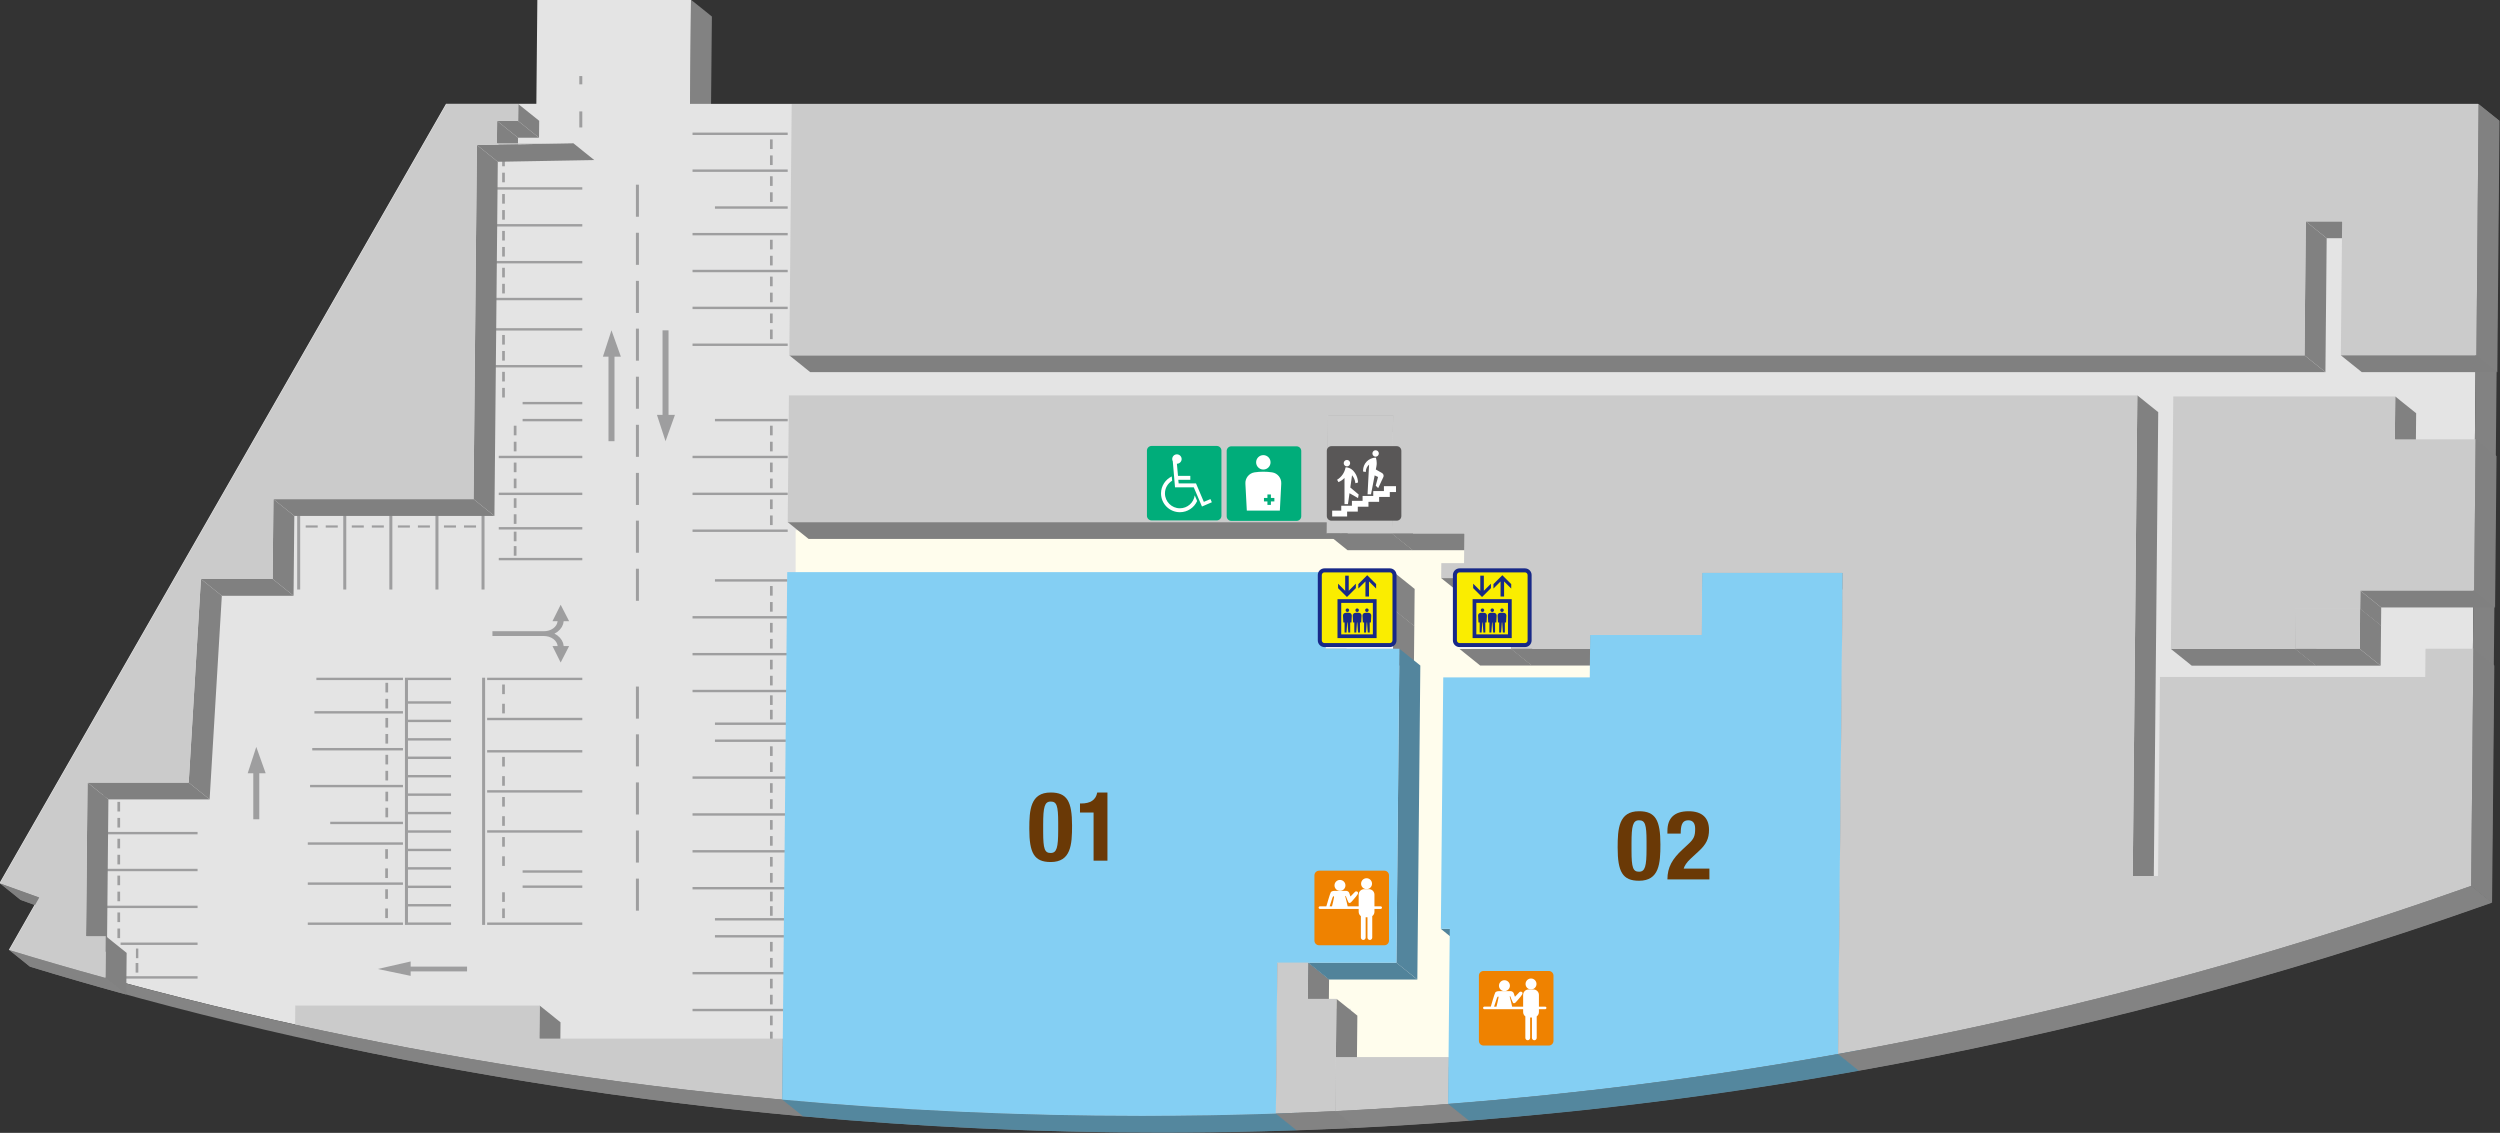 <?xml version="1.0" encoding="utf-8"?>
<!-- Generator: Adobe Illustrator 26.2.1, SVG Export Plug-In . SVG Version: 6.00 Build 0)  -->
<svg version="1.1" id="a" xmlns="http://www.w3.org/2000/svg" xmlns:xlink="http://www.w3.org/1999/xlink" x="0px" y="0px"
	 viewBox="0 0 654.03 296.38" style="enable-background:new 0 0 654.03 296.38;" xml:space="preserve">
<rect x="0" y="0" width="654.03" height="296.38" fill="#333333" stroke="none"/>
<style type="text/css">
	.st0{enable-background:new    ;}
	.st1{fill:#828282;}
	.st2{fill:#808080;}
	.st3{fill:#E4E4E4;}
	.st4{clip-path:url(#SVGID_00000024690260092156339320000000974061833722552454_);enable-background:new    ;}
	.st5{fill:#848484;}
	.st6{fill:#9E9E9F;}
	.st7{fill:none;}
	.st8{fill:#FFFDED;}
	.st9{fill:#818181;}
	.st10{fill:#CBCBCB;}
	.st11{clip-path:url(#SVGID_00000134245843289345451380000003469289566328101021_);enable-background:new    ;}
	.st12{fill:#838383;}
	.st13{fill:#53859D;}
	.st14{fill:#FEFEFE;}
	.st15{fill:#51839A;}
	.st16{clip-path:url(#SVGID_00000047046056674299393010000006368217983352699826_);enable-background:new    ;}
	.st17{fill:#54879E;}
	.st18{fill:#84CFF3;}
	.st19{clip-path:url(#SVGID_00000041980079447623822900000015993160245415248003_);enable-background:new    ;}
	.st20{clip-path:url(#SVGID_00000024693887831905114660000008160727447852875169_);enable-background:new    ;}
	.st21{fill:#858585;}
	.st22{clip-path:url(#SVGID_00000043422914307287214370000004060128607999525052_);enable-background:new    ;}
	.st23{clip-path:url(#SVGID_00000110438918404285566520000007536404685225027232_);enable-background:new    ;}
	.st24{clip-path:url(#SVGID_00000156556462358045799630000008652181113955935911_);enable-background:new    ;}
	.st25{fill:#595757;}
	.st26{fill:#FFFFFF;}
	.st27{fill:#6A3906;}
	.st28{fill:#00AD7A;}
	.st29{fill:#FAED00;}
	.st30{fill:#182987;}
	.st31{fill:#EF8200;}
</style>
<g>
	<g>
		<g>
			<g class="st0">
				<g>
					<polygon class="st1" points="180.771,-0.07 186.239,4.323 185.978,31.553 180.512,27.164 					"/>
				</g>
				<g>
					<polygon class="st2" points="10.17,234.716 15.638,239.108 5.34,235.402 -0.126,231.012 					"/>
				</g>
				<g>
					<path class="st3" d="M180.771-0.07l-0.259,27.234h467.792l-1.949,204.54c-124.539,44.216-242.801,60.178-347.932,60.178
						c-118.768,0-220.775-20.374-296.1-43.408l7.847-13.759l-10.297-3.704L116.681,27.164h23.636l0.259-27.234H180.771z"/>
				</g>
				<g>
					<polygon class="st1" points="648.304,27.164 653.773,31.553 651.822,236.095 646.355,231.705 					"/>
				</g>
				<g class="st0">
					<defs>
						<path id="SVGID_1_" class="st0" d="M646.355,231.705l5.467,4.39c-124.538,44.216-242.801,60.178-347.931,60.178
							c-118.769,0-220.775-20.376-296.101-43.406l-5.466-4.392c75.325,23.034,177.332,43.408,296.1,43.408
							C403.554,291.883,521.816,275.92,646.355,231.705z"/>
					</defs>
					<clipPath id="SVGID_00000106844814314285004990000004851581878768656006_">
						<use xlink:href="#SVGID_1_"  style="overflow:visible;"/>
					</clipPath>
					<g style="clip-path:url(#SVGID_00000106844814314285004990000004851581878768656006_);enable-background:new    ;">
						<path class="st5" d="M646.355,231.705l5.467,4.39c-124.538,44.216-242.801,60.178-347.931,60.178
							c-118.769,0-220.775-20.376-296.101-43.406l-5.466-4.392c75.325,23.034,177.332,43.408,296.1,43.408
							C403.554,291.883,521.816,275.92,646.355,231.705"/>
					</g>
				</g>
			</g>
		</g>
		<g id="LWPOLYLINE_186_">
			<polyline class="st6" points="152.337,128.881 130.48,128.881 130.48,129.508 152.337,129.508 152.337,128.881 			"/>
		</g>
		<g id="LWPOLYLINE_185_">
			<polyline class="st6" points="152.337,137.891 130.48,137.891 130.48,138.527 152.337,138.527 152.337,137.891 			"/>
		</g>
		<g id="LWPOLYLINE_184_">
			<polyline class="st6" points="152.337,119.236 130.48,119.236 130.48,119.863 152.337,119.863 152.337,119.236 			"/>
		</g>
		<g id="LWPOLYLINE_183_">
			<polyline class="st6" points="136.719,109.586 136.719,110.221 152.337,110.221 152.337,109.586 136.719,109.586 			"/>
		</g>
		<g id="LWPOLYLINE_182_">
			<polyline class="st6" points="130.48,146.578 152.337,146.578 152.337,145.951 130.48,145.951 130.48,146.578 			"/>
		</g>
		<g id="LWPOLYLINE_181_">
			<polyline class="st6" points="131.371,43.498 132.076,43.498 132.076,40.979 131.371,40.979 131.371,43.498 			"/>
		</g>
		<g id="LWPOLYLINE_180_">
			<polyline class="st6" points="131.371,45.177 132.076,45.177 132.076,47.69 131.371,47.69 131.371,45.177 			"/>
		</g>
		<g id="LWPOLYLINE_179_">
			<polyline class="st6" points="126.761,154.231 126.761,134.313 125.974,134.313 125.974,154.231 126.761,154.231 			"/>
		</g>
		<g id="LWPOLYLINE_178_">
			<polyline class="st6" points="114.705,154.231 114.705,134.313 113.918,134.313 113.918,154.231 114.705,154.231 			"/>
		</g>
		<g id="LWPOLYLINE_177_">
			<polyline class="st6" points="102.647,154.231 102.647,134.313 101.86,134.313 101.86,154.231 102.647,154.231 			"/>
		</g>
		<g id="LWPOLYLINE_176_">
			<polyline class="st6" points="90.587,154.231 90.587,134.313 89.802,134.313 89.802,154.231 90.587,154.231 			"/>
		</g>
		<g id="LWPOLYLINE_175_">
			<polyline class="st6" points="187.04,54.605 187.04,53.978 206.071,53.978 206.071,54.605 187.04,54.605 			"/>
		</g>
		<g id="LWPOLYLINE_174_">
			<polyline class="st6" points="181.172,34.687 206.071,34.687 206.071,35.314 181.172,35.314 181.172,34.687 			"/>
		</g>
		<g id="LWPOLYLINE_173_">
			<polyline class="st6" points="202.138,38.987 201.435,38.987 201.435,36.47 202.138,36.47 202.138,38.987 			"/>
		</g>
		<g id="LWPOLYLINE_172_">
			<polyline class="st6" points="202.138,40.663 201.435,40.663 201.435,43.178 202.138,43.178 202.138,40.663 			"/>
		</g>
		<g id="LWPOLYLINE_171_">
			<polyline class="st6" points="181.172,44.332 206.071,44.332 206.071,44.964 181.172,44.964 181.172,44.332 			"/>
		</g>
		<g id="LWPOLYLINE_170_">
			<polyline class="st6" points="181.172,80.234 206.071,80.234 206.071,80.862 181.172,80.862 181.172,80.234 			"/>
		</g>
		<g id="LWPOLYLINE_169_">
			<polyline class="st6" points="181.172,60.939 206.071,60.939 206.071,61.568 181.172,61.568 181.172,60.939 			"/>
		</g>
		<g id="LWPOLYLINE_168_">
			<polyline class="st6" points="181.172,70.585 206.071,70.585 206.071,71.218 181.172,71.218 181.172,70.585 			"/>
		</g>
		<g id="LWPOLYLINE_167_">
			<polyline class="st6" points="181.172,89.876 206.071,89.876 206.071,90.507 181.172,90.507 181.172,89.876 			"/>
		</g>
		<g id="LWPOLYLINE_166_">
			<polyline class="st6" points="181.172,128.881 206.071,128.881 206.071,129.508 181.172,129.508 181.172,128.881 			"/>
		</g>
		<g id="LWPOLYLINE_165_">
			<polyline class="st6" points="187.04,109.586 206.071,109.586 206.071,110.221 187.04,110.221 187.04,109.586 			"/>
		</g>
		<g id="LWPOLYLINE_164_">
			<polyline class="st6" points="181.172,119.236 206.071,119.236 206.071,119.863 181.172,119.863 181.172,119.236 			"/>
		</g>
		<g id="LWPOLYLINE_163_">
			<polyline class="st6" points="181.172,138.527 206.071,138.527 206.071,139.154 181.172,139.154 181.172,138.527 			"/>
		</g>
		<g id="LWPOLYLINE_162_">
			<polyline class="st6" points="181.172,263.921 206.071,263.921 206.071,264.551 181.172,264.551 181.172,263.921 			"/>
		</g>
		<g id="LWPOLYLINE_161_">
			<polyline class="st6" points="181.172,254.278 206.071,254.278 206.071,254.907 181.172,254.907 181.172,254.278 			"/>
		</g>
		<g id="LWPOLYLINE_160_">
			<polyline class="st6" points="202.138,268.222 201.435,268.222 201.435,265.704 202.138,265.704 202.138,268.222 			"/>
		</g>
		<g id="LWPOLYLINE_159_">
			<polyline class="st6" points="202.138,269.898 201.435,269.898 201.435,272.413 202.138,272.413 202.138,269.898 			"/>
		</g>
		<g id="LWPOLYLINE_158_">
			<polyline class="st6" points="187.04,151.526 206.071,151.526 206.071,152.155 187.04,152.155 187.04,151.526 			"/>
		</g>
		<g id="LWPOLYLINE_157_">
			<polyline class="st6" points="202.138,155.826 201.435,155.826 201.435,153.309 202.138,153.309 202.138,155.826 			"/>
		</g>
		<g id="LWPOLYLINE_156_">
			<polyline class="st6" points="202.138,157.503 201.435,157.503 201.435,160.02 202.138,160.02 202.138,157.503 			"/>
		</g>
		<g id="LWPOLYLINE_155_">
			<polyline class="st6" points="181.172,161.174 206.071,161.174 206.071,161.803 181.172,161.803 181.172,161.174 			"/>
		</g>
		<g id="LWPOLYLINE_154_">
			<polyline class="st6" points="181.172,170.821 206.071,170.821 206.071,171.447 181.172,171.447 181.172,170.821 			"/>
		</g>
		<g id="LWPOLYLINE_153_">
			<polyline class="st6" points="181.172,180.465 206.071,180.465 206.071,181.094 181.172,181.094 181.172,180.465 			"/>
		</g>
		<g id="LWPOLYLINE_152_">
			<polyline class="st6" points="181.172,203.112 206.071,203.112 206.071,203.739 181.172,203.739 181.172,203.112 			"/>
		</g>
		<g id="LWPOLYLINE_151_">
			<polyline class="st6" points="181.172,212.758 206.071,212.758 206.071,213.389 181.172,213.389 181.172,212.758 			"/>
		</g>
		<g id="LWPOLYLINE_150_">
			<polyline class="st6" points="181.172,222.399 206.071,222.399 206.071,223.026 181.172,223.026 181.172,222.399 			"/>
		</g>
		<g id="LWPOLYLINE_149_">
			<polyline class="st6" points="181.172,232.049 206.071,232.049 206.071,232.68 181.172,232.68 181.172,232.049 			"/>
		</g>
		<g id="LWPOLYLINE_148_">
			<polyline class="st6" points="152.337,217.201 127.438,217.201 127.438,217.833 152.337,217.833 152.337,217.201 			"/>
		</g>
		<g id="LWPOLYLINE_147_">
			<polyline class="st6" points="136.719,228.315 152.337,228.315 152.337,227.687 136.719,227.687 			"/>
		</g>
		<g id="LWPOLYLINE_146_">
			<polyline class="st6" points="152.337,206.717 127.438,206.717 127.438,207.346 152.337,207.346 152.337,206.717 			"/>
		</g>
		<g id="LWPOLYLINE_145_">
			<polyline class="st6" points="136.719,232.278 152.337,232.278 152.337,231.647 136.719,231.647 136.719,232.278 			"/>
		</g>
		<g id="LWPOLYLINE_144_">
			<polyline class="st6" points="131.371,235.945 132.076,235.945 132.076,233.428 131.371,233.428 131.371,235.945 			"/>
		</g>
		<g id="LWPOLYLINE_143_">
			<polyline class="st6" points="131.371,237.665 132.076,237.665 132.076,240.182 131.371,240.182 131.371,237.665 			"/>
		</g>
		<g id="LWPOLYLINE_142_">
			<polyline class="st6" points="152.337,241.338 127.438,241.338 127.438,241.963 152.337,241.963 152.337,241.338 			"/>
		</g>
		<g id="LWPOLYLINE_141_">
			<polyline class="st6" points="101.489,235.152 100.78,235.152 100.78,232.639 101.489,232.639 101.489,235.152 			"/>
		</g>
		<g id="LWPOLYLINE_140_">
			<polyline class="st6" points="101.489,237.665 100.78,237.665 100.78,240.182 101.489,240.182 101.489,237.665 			"/>
		</g>
		<g id="LWPOLYLINE_139_">
			<polyline class="st6" points="101.489,224.666 100.78,224.666 100.78,222.149 101.489,222.149 101.489,224.666 			"/>
		</g>
		<g id="LWPOLYLINE_138_">
			<polyline class="st6" points="101.489,227.183 100.78,227.183 100.78,229.7 101.489,229.7 101.489,227.183 			"/>
		</g>
		<g id="LWPOLYLINE_137_">
			<polyline class="st6" points="51.686,227.288 26.785,227.288 26.785,227.917 51.686,227.917 51.686,227.288 			"/>
		</g>
		<g id="LWPOLYLINE_136_">
			<polyline class="st6" points="51.686,236.936 26.785,236.936 26.785,237.563 51.686,237.563 51.686,236.936 			"/>
		</g>
		<g id="LWPOLYLINE_135_">
			<polyline class="st6" points="51.686,217.64 26.785,217.64 26.785,218.269 51.686,218.269 51.686,217.64 			"/>
		</g>
		<g id="LWPOLYLINE_134_">
			<polyline class="st6" points="51.686,207.998 26.785,207.998 26.785,208.625 51.686,208.625 51.686,207.998 			"/>
		</g>
		<g id="LWPOLYLINE_133_">
			<polyline class="st6" points="30.716,212.294 31.423,212.294 31.423,209.777 30.716,209.777 30.716,212.294 			"/>
		</g>
		<g id="LWPOLYLINE_132_">
			<polyline class="st6" points="30.716,213.971 31.423,213.971 31.423,216.49 30.716,216.49 30.716,213.971 			"/>
		</g>
		<g id="LWPOLYLINE_131_">
			<polyline class="st6" points="35.56,250.672 36.187,250.672 36.187,248.151 35.56,248.151 35.56,250.672 			"/>
		</g>
		<g id="LWPOLYLINE_130_">
			<polyline class="st6" points="35.482,251.931 36.187,251.931 36.187,254.444 35.482,254.444 35.482,251.931 			"/>
		</g>
		<g id="LWPOLYLINE_129_">
			<polyline class="st6" points="105.42,205.961 81.115,205.961 81.115,205.334 105.42,205.334 105.42,205.961 			"/>
		</g>
		<g id="LWPOLYLINE_128_">
			<polyline class="st6" points="105.42,186.669 82.255,186.669 82.255,186.042 105.42,186.042 105.42,186.669 			"/>
		</g>
		<g id="LWPOLYLINE_127_">
			<polyline class="st6" points="101.538,190.342 100.833,190.342 100.833,187.825 101.538,187.825 101.538,190.342 			"/>
		</g>
		<g id="LWPOLYLINE_126_">
			<polyline class="st6" points="101.538,192.017 100.833,192.017 100.833,194.534 101.538,194.534 101.538,192.017 			"/>
		</g>
		<g id="LWPOLYLINE_125_">
			<polyline class="st6" points="105.42,196.319 81.685,196.319 81.685,195.684 105.42,195.684 105.42,196.319 			"/>
		</g>
		<g id="LWPOLYLINE_124_">
			<polyline class="st6" points="86.393,215.607 86.393,214.979 105.42,214.979 105.42,215.607 86.393,215.607 			"/>
		</g>
		<g id="LWPOLYLINE_123_">
			<polyline class="st6" points="105.42,177.298 105.42,177.921 82.771,177.921 82.771,177.298 105.42,177.298 			"/>
		</g>
		<g id="LWPOLYLINE_122_">
			<polyline class="st6" points="101.538,181.145 100.833,181.145 100.833,178.628 101.538,178.628 101.538,181.145 			"/>
		</g>
		<g id="LWPOLYLINE_121_">
			<polyline class="st6" points="101.538,182.824 100.833,182.824 100.833,185.341 101.538,185.341 101.538,182.824 			"/>
		</g>
		<g id="LWPOLYLINE_120_">
			<polyline class="st6" points="152.337,187.784 127.438,187.784 127.438,188.416 152.337,188.416 152.337,187.784 			"/>
		</g>
		<g id="LWPOLYLINE_119_">
			<polyline class="st6" points="152.337,177.298 127.438,177.298 127.438,177.921 152.337,177.921 152.337,177.298 			"/>
		</g>
		<g id="LWPOLYLINE_118_">
			<polyline class="st6" points="131.371,181.596 132.076,181.596 132.076,179.08 131.371,179.08 131.371,181.596 			"/>
		</g>
		<g id="LWPOLYLINE_117_">
			<polyline class="st6" points="131.371,184.111 132.076,184.111 132.076,186.63 131.371,186.63 131.371,184.111 			"/>
		</g>
		<g id="LWPOLYLINE_116_">
			<polyline class="st6" points="166.361,98.55 166.361,106.937 167.148,106.937 167.148,98.55 166.361,98.55 			"/>
		</g>
		<g id="LWPOLYLINE_115_">
			<polyline class="st6" points="166.361,60.894 166.361,69.285 167.148,69.285 167.148,60.894 166.361,60.894 			"/>
		</g>
		<g id="LWPOLYLINE_114_">
			<polyline class="st6" points="166.361,85.973 166.361,94.361 167.148,94.361 167.148,85.973 166.361,85.973 			"/>
		</g>
		<g id="LWPOLYLINE_113_">
			<polyline class="st6" points="166.361,73.479 166.361,81.866 167.148,81.866 167.148,73.479 166.361,73.479 			"/>
		</g>
		<g id="LWPOLYLINE_112_">
			<polyline class="st6" points="166.361,48.317 166.361,56.704 167.148,56.704 167.148,48.317 166.361,48.317 			"/>
		</g>
		<g id="LWPOLYLINE_111_">
			<polyline class="st6" points="166.361,148.785 166.361,157.179 167.148,157.179 167.148,148.785 166.361,148.785 			"/>
		</g>
		<g id="LWPOLYLINE_110_">
			<polyline class="st6" points="166.361,111.135 166.361,119.518 167.148,119.518 167.148,111.135 166.361,111.135 			"/>
		</g>
		<g id="LWPOLYLINE_109_">
			<polyline class="st6" points="166.361,136.206 166.361,144.602 167.148,144.602 167.148,136.206 166.361,136.206 			"/>
		</g>
		<g id="LWPOLYLINE_108_">
			<polyline class="st6" points="166.361,123.716 166.361,132.103 167.148,132.103 167.148,123.716 166.361,123.716 			"/>
		</g>
		<g id="LWPOLYLINE_107_">
			<polyline class="st6" points="166.361,204.69 166.361,213.081 167.148,213.081 167.148,204.69 166.361,204.69 			"/>
		</g>
		<g id="LWPOLYLINE_106_">
			<polyline class="st6" points="166.361,192.109 166.361,200.497 167.148,200.497 167.148,192.109 166.361,192.109 			"/>
		</g>
		<g id="LWPOLYLINE_105_">
			<polyline class="st6" points="166.361,179.612 166.361,188.006 167.148,188.006 167.148,179.612 166.361,179.612 			"/>
		</g>
		<g id="LWPOLYLINE_104_">
			<polyline class="st6" points="166.361,217.271 166.361,225.658 167.148,225.658 167.148,217.271 166.361,217.271 			"/>
		</g>
		<g id="LWPOLYLINE_103_">
			<polyline class="st6" points="166.361,229.854 166.361,238.241 167.148,238.241 167.148,229.854 166.361,229.854 			"/>
		</g>
		<g id="LWPOLYLINE_102_">
			<polyline class="st6" points="152.337,196.233 127.438,196.233 127.438,196.865 152.337,196.865 152.337,196.233 			"/>
		</g>
		<g id="LWPOLYLINE_101_">
			<polyline class="st6" points="160.757,115.427 159.187,115.427 159.187,93.315 157.726,93.315 159.97,86.412 162.43,93.315 
				160.757,93.315 160.757,115.427 			"/>
		</g>
		<g id="ARC_1_">
			<path class="st6" d="M159.224,109.864c0,0.025,0,0.074,0,0.101"/>
		</g>
		<g id="LWPOLYLINE_100_">
			<polyline class="st6" points="174.896,86.412 173.326,86.412 173.326,108.532 171.864,108.532 174.113,115.427 176.572,108.532 
				174.896,108.532 174.896,86.412 			"/>
		</g>
		<g id="LWPOLYLINE_99_">
			<polyline class="st6" points="122.187,252.873 122.187,254.13 107.433,254.13 107.433,255.301 98.812,253.501 107.433,251.529 
				107.433,252.873 122.187,252.873 			"/>
		</g>
		<g id="LWPOLYLINE_98_">
			<polyline class="st6" points="67.829,214.332 66.259,214.332 66.259,202.298 64.8,202.298 67.046,195.403 69.504,202.298 
				67.829,202.298 67.829,214.332 			"/>
		</g>
		<polygon class="st6" points="146.676,158.208 144.528,162.512 145.887,162.512 145.733,163.115 145.528,163.543 145.174,163.996 
			144.717,164.394 144.18,164.717 143.581,164.951 142.933,165.093 142.261,165.136 140.73,165.136 128.827,165.136 128.827,166.39 
			140.73,166.39 142.261,166.39 142.933,166.435 143.581,166.576 144.18,166.812 144.717,167.132 145.174,167.528 145.528,167.989 
			145.768,168.481 145.887,169.011 144.528,169.011 146.676,173.324 148.892,169.011 147.463,169.011 147.316,168.241 
			146.979,167.505 146.479,166.829 145.831,166.243 145.051,165.763 145.831,165.291 146.479,164.701 146.979,164.029 
			147.316,163.289 147.463,162.512 148.892,162.512 		"/>
		<g id="LWPOLYLINE_97_">
			<polyline class="st6" points="131.371,53.281 132.076,53.281 132.076,50.762 131.371,50.762 131.371,53.281 			"/>
		</g>
		<g id="LWPOLYLINE_96_">
			<polyline class="st6" points="131.371,54.958 132.076,54.958 132.076,57.471 131.371,57.471 131.371,54.958 			"/>
		</g>
		<g id="LWPOLYLINE_95_">
			<polyline class="st6" points="131.371,62.921 132.076,62.921 132.076,60.41 131.371,60.41 131.371,62.921 			"/>
		</g>
		<g id="LWPOLYLINE_94_">
			<polyline class="st6" points="131.371,64.604 132.076,64.604 132.076,67.118 131.371,67.118 131.371,64.604 			"/>
		</g>
		<g id="LWPOLYLINE_93_">
			<polyline class="st6" points="134.409,123.533 135.118,123.533 135.118,121.017 134.409,121.017 134.409,123.533 			"/>
		</g>
		<g id="LWPOLYLINE_92_">
			<polyline class="st6" points="134.409,125.208 135.118,125.208 135.118,127.729 134.409,127.729 134.409,125.208 			"/>
		</g>
		<g id="LWPOLYLINE_91_">
			<polyline class="st6" points="134.409,132.863 135.118,132.863 135.118,130.346 134.409,130.346 134.409,132.863 			"/>
		</g>
		<g id="LWPOLYLINE_90_">
			<polyline class="st6" points="134.409,134.538 135.118,134.538 135.118,137.055 134.409,137.055 134.409,134.538 			"/>
		</g>
		<g id="LWPOLYLINE_89_">
			<polyline class="st6" points="134.409,141.606 135.118,141.606 135.118,139.089 134.409,139.089 134.409,141.606 			"/>
		</g>
		<g id="LWPOLYLINE_88_">
			<polyline class="st6" points="134.409,142.866 135.118,142.866 135.118,145.385 134.409,145.385 134.409,142.866 			"/>
		</g>
		<g id="LWPOLYLINE_87_">
			<polyline class="st6" points="134.409,118.082 135.118,118.082 135.118,115.562 134.409,115.562 134.409,118.082 			"/>
		</g>
		<g id="LWPOLYLINE_86_">
			<polyline class="st6" points="134.409,113.886 135.118,113.886 135.118,111.369 134.409,111.369 134.409,113.886 			"/>
		</g>
		<g id="LWPOLYLINE_85_">
			<polyline class="st6" points="116.144,138.022 116.144,137.455 119.288,137.455 119.288,138.022 116.144,138.022 			"/>
		</g>
		<g id="LWPOLYLINE_84_">
			<polyline class="st6" points="121.387,138.022 121.387,137.455 124.531,137.455 124.531,138.022 121.387,138.022 			"/>
		</g>
		<g id="LWPOLYLINE_83_">
			<polyline class="st6" points="104.088,138.022 104.088,137.455 107.232,137.455 107.232,138.022 104.088,138.022 			"/>
		</g>
		<g id="LWPOLYLINE_82_">
			<polyline class="st6" points="109.329,138.022 109.329,137.455 112.473,137.455 112.473,138.022 109.329,138.022 			"/>
		</g>
		<g id="LWPOLYLINE_81_">
			<polyline class="st6" points="92.03,138.022 92.03,137.455 95.174,137.455 95.174,138.022 92.03,138.022 			"/>
		</g>
		<g id="LWPOLYLINE_80_">
			<polyline class="st6" points="97.271,138.022 97.271,137.455 100.415,137.455 100.415,138.022 97.271,138.022 			"/>
		</g>
		<g id="LWPOLYLINE_79_">
			<polyline class="st6" points="79.974,138.022 79.974,137.455 83.116,137.455 83.116,138.022 79.974,138.022 			"/>
		</g>
		<g id="LWPOLYLINE_78_">
			<polyline class="st6" points="85.215,138.022 85.215,137.455 88.365,137.455 88.365,138.022 85.215,138.022 			"/>
		</g>
		<g id="LWPOLYLINE_77_">
			<polyline class="st6" points="101.538,199.986 100.833,199.986 100.833,197.469 101.538,197.469 101.538,199.986 			"/>
		</g>
		<g id="LWPOLYLINE_76_">
			<polyline class="st6" points="101.538,201.661 100.833,201.661 100.833,204.178 101.538,204.178 101.538,201.661 			"/>
		</g>
		<g id="LWPOLYLINE_75_">
			<polyline class="st6" points="101.538,209.634 100.833,209.634 100.833,207.119 101.538,207.119 101.538,209.634 			"/>
		</g>
		<g id="LWPOLYLINE_74_">
			<polyline class="st6" points="101.538,211.31 100.833,211.31 100.833,213.827 101.538,213.827 101.538,211.31 			"/>
		</g>
		<g id="LWPOLYLINE_73_">
			<polyline class="st6" points="131.371,200.529 132.076,200.529 132.076,198.012 131.371,198.012 131.371,200.529 			"/>
		</g>
		<g id="LWPOLYLINE_72_">
			<polyline class="st6" points="131.371,203.05 132.076,203.05 132.076,205.563 131.371,205.563 131.371,203.05 			"/>
		</g>
		<g id="LWPOLYLINE_71_">
			<polyline class="st6" points="131.371,211.019 132.076,211.019 132.076,208.502 131.371,208.502 131.371,211.019 			"/>
		</g>
		<g id="LWPOLYLINE_70_">
			<polyline class="st6" points="131.371,213.528 132.076,213.528 132.076,216.049 131.371,216.049 131.371,213.528 			"/>
		</g>
		<g id="LWPOLYLINE_69_">
			<polyline class="st6" points="131.371,221.506 132.076,221.506 132.076,218.984 131.371,218.984 131.371,221.506 			"/>
		</g>
		<g id="LWPOLYLINE_68_">
			<polyline class="st6" points="131.371,224.018 132.076,224.018 132.076,226.535 131.371,226.535 131.371,224.018 			"/>
		</g>
		<g id="LWPOLYLINE_67_">
			<polyline class="st6" points="126.911,177.298 126.126,177.298 126.126,241.963 126.911,241.963 126.911,177.298 			"/>
		</g>
		<g id="LWPOLYLINE_66_">
			<polyline class="st6" points="30.716,221.942 31.423,221.942 31.423,219.425 30.716,219.425 30.716,221.942 			"/>
		</g>
		<g id="LWPOLYLINE_65_">
			<polyline class="st6" points="30.716,223.621 31.423,223.621 31.423,226.134 30.716,226.134 30.716,223.621 			"/>
		</g>
		<g id="LWPOLYLINE_64_">
			<polyline class="st6" points="30.716,231.586 31.423,231.586 31.423,229.069 30.716,229.069 30.716,231.586 			"/>
		</g>
		<g id="LWPOLYLINE_63_">
			<polyline class="st6" points="30.716,233.263 31.423,233.263 31.423,235.779 30.716,235.779 30.716,233.263 			"/>
		</g>
		<g id="LWPOLYLINE_62_">
			<polyline class="st6" points="30.716,241.232 31.423,241.232 31.423,238.715 30.716,238.715 30.716,241.232 			"/>
		</g>
		<g id="LWPOLYLINE_61_">
			<polyline class="st6" points="30.716,242.912 31.423,242.912 31.423,245.421 30.716,245.421 30.716,242.912 			"/>
		</g>
		<g id="LWPOLYLINE_60_">
			<polyline class="st6" points="202.138,48.632 201.435,48.632 201.435,46.113 202.138,46.113 202.138,48.632 			"/>
		</g>
		<g id="LWPOLYLINE_59_">
			<polyline class="st6" points="202.138,50.309 201.435,50.309 201.435,52.826 202.138,52.826 202.138,50.309 			"/>
		</g>
		<g id="LWPOLYLINE_58_">
			<polyline class="st6" points="202.138,65.239 201.435,65.239 201.435,62.722 202.138,62.722 202.138,65.239 			"/>
		</g>
		<g id="LWPOLYLINE_57_">
			<polyline class="st6" points="202.138,66.916 201.435,66.916 201.435,69.433 202.138,69.433 202.138,66.916 			"/>
		</g>
		<g id="LWPOLYLINE_56_">
			<polyline class="st6" points="202.138,74.885 201.435,74.885 201.435,72.368 202.138,72.368 202.138,74.885 			"/>
		</g>
		<g id="LWPOLYLINE_55_">
			<polyline class="st6" points="202.138,76.561 201.435,76.561 201.435,79.074 202.138,79.074 202.138,76.561 			"/>
		</g>
		<g id="LWPOLYLINE_54_">
			<polyline class="st6" points="202.138,84.526 201.435,84.526 201.435,82.013 202.138,82.013 202.138,84.526 			"/>
		</g>
		<g id="LWPOLYLINE_53_">
			<polyline class="st6" points="202.138,86.205 201.435,86.205 201.435,88.722 202.138,88.722 202.138,86.205 			"/>
		</g>
		<g id="LWPOLYLINE_52_">
			<polyline class="st6" points="202.138,113.886 201.435,113.886 201.435,111.369 202.138,111.369 202.138,113.886 			"/>
		</g>
		<g id="LWPOLYLINE_51_">
			<polyline class="st6" points="202.138,115.562 201.435,115.562 201.435,118.082 202.138,118.082 202.138,115.562 			"/>
		</g>
		<g id="LWPOLYLINE_50_">
			<polyline class="st6" points="202.138,123.533 201.435,123.533 201.435,121.017 202.138,121.017 202.138,123.533 			"/>
		</g>
		<g id="LWPOLYLINE_49_">
			<polyline class="st6" points="202.138,125.208 201.435,125.208 201.435,127.729 202.138,127.729 202.138,125.208 			"/>
		</g>
		<g id="LWPOLYLINE_48_">
			<polyline class="st6" points="202.138,133.181 201.435,133.181 201.435,130.66 202.138,130.66 202.138,133.181 			"/>
		</g>
		<g id="LWPOLYLINE_47_">
			<polyline class="st6" points="202.138,134.854 201.435,134.854 201.435,137.371 202.138,137.371 202.138,134.854 			"/>
		</g>
		<g id="LWPOLYLINE_46_">
			<polyline class="st6" points="202.138,165.472 201.435,165.472 201.435,162.955 202.138,162.955 202.138,165.472 			"/>
		</g>
		<g id="LWPOLYLINE_45_">
			<polyline class="st6" points="202.138,167.148 201.435,167.148 201.435,169.661 202.138,169.661 202.138,167.148 			"/>
		</g>
		<g id="LWPOLYLINE_44_">
			<polyline class="st6" points="202.138,175.118 201.435,175.118 201.435,172.6 202.138,172.6 202.138,175.118 			"/>
		</g>
		<g id="LWPOLYLINE_43_">
			<polyline class="st6" points="202.138,176.794 201.435,176.794 201.435,179.309 202.138,179.309 202.138,176.794 			"/>
		</g>
		<g id="LWPOLYLINE_42_">
			<polyline class="st6" points="202.138,197.764 201.435,197.764 201.435,195.247 202.138,195.247 202.138,197.764 			"/>
		</g>
		<g id="LWPOLYLINE_41_">
			<polyline class="st6" points="202.138,199.439 201.435,199.439 201.435,201.956 202.138,201.956 202.138,199.439 			"/>
		</g>
		<g id="LWPOLYLINE_40_">
			<polyline class="st6" points="202.138,207.406 201.435,207.406 201.435,204.895 202.138,204.895 202.138,207.406 			"/>
		</g>
		<g id="LWPOLYLINE_39_">
			<polyline class="st6" points="202.138,209.086 201.435,209.086 201.435,211.604 202.138,211.604 202.138,209.086 			"/>
		</g>
		<g id="LWPOLYLINE_38_">
			<polyline class="st6" points="202.138,217.056 201.435,217.056 201.435,214.539 202.138,214.539 202.138,217.056 			"/>
		</g>
		<g id="LWPOLYLINE_37_">
			<polyline class="st6" points="202.138,218.73 201.435,218.73 201.435,221.251 202.138,221.251 202.138,218.73 			"/>
		</g>
		<g id="LWPOLYLINE_36_">
			<polyline class="st6" points="202.138,226.703 201.435,226.703 201.435,224.186 202.138,224.186 202.138,226.703 			"/>
		</g>
		<g id="LWPOLYLINE_35_">
			<polyline class="st6" points="202.138,228.38 201.435,228.38 201.435,230.897 202.138,230.897 202.138,228.38 			"/>
		</g>
		<g id="LWPOLYLINE_34_">
			<polyline class="st6" points="202.138,258.576 201.435,258.576 201.435,256.059 202.138,256.059 202.138,258.576 			"/>
		</g>
		<g id="LWPOLYLINE_33_">
			<polyline class="st6" points="202.138,260.248 201.435,260.248 201.435,262.769 202.138,262.769 202.138,260.248 			"/>
		</g>
		<g id="LWPOLYLINE_32_">
			<polyline class="st6" points="202.138,248.926 201.435,248.926 201.435,246.415 202.138,246.415 202.138,248.926 			"/>
		</g>
		<g id="LWPOLYLINE_31_">
			<polyline class="st6" points="202.138,250.607 201.435,250.607 201.435,253.124 202.138,253.124 202.138,250.607 			"/>
		</g>
		<g id="LWPOLYLINE_30_">
			<polyline class="st6" points="187.04,244.63 206.071,244.63 206.071,245.259 187.04,245.259 187.04,244.63 			"/>
		</g>
		<g id="LWPOLYLINE_29_">
			<polyline class="st6" points="136.719,105.144 152.337,105.144 152.337,105.773 136.719,105.773 136.719,105.144 			"/>
		</g>
		<g id="LWPOLYLINE_28_">
			<polyline class="st6" points="152.337,95.496 127.438,95.496 127.438,96.125 152.337,96.125 152.337,95.496 			"/>
		</g>
		<g id="LWPOLYLINE_27_">
			<polyline class="st6" points="131.371,99.796 132.076,99.796 132.076,97.279 131.371,97.279 131.371,99.796 			"/>
		</g>
		<g id="LWPOLYLINE_26_">
			<polyline class="st6" points="131.371,101.473 132.076,101.473 132.076,103.99 131.371,103.99 131.371,101.473 			"/>
		</g>
		<g id="LWPOLYLINE_25_">
			<polyline class="st6" points="131.371,90.151 132.076,90.151 132.076,87.633 131.371,87.633 131.371,90.151 			"/>
		</g>
		<g id="LWPOLYLINE_24_">
			<polyline class="st6" points="131.371,91.823 132.076,91.823 132.076,94.344 131.371,94.344 131.371,91.823 			"/>
		</g>
		<g id="LWPOLYLINE_23_">
			<polyline class="st6" points="131.371,72.571 132.076,72.571 132.076,70.056 131.371,70.056 131.371,72.571 			"/>
		</g>
		<g id="LWPOLYLINE_22_">
			<polyline class="st6" points="131.371,74.251 132.076,74.251 132.076,76.766 131.371,76.766 131.371,74.251 			"/>
		</g>
		<g id="LWPOLYLINE_21_">
			<polyline class="st6" points="78.533,154.231 78.533,134.313 77.746,134.313 77.746,154.231 78.533,154.231 			"/>
		</g>
		<g id="LINE_1_">
			<line class="st6" x1="136.719" y1="228.315" x2="136.719" y2="227.687"/>
		</g>
		<g id="LWPOLYLINE_20_">
			<polyline class="st6" points="80.521,241.963 105.42,241.963 105.42,241.338 80.521,241.338 80.521,241.963 			"/>
		</g>
		<g id="LWPOLYLINE_19_">
			<polyline class="st6" points="80.521,231.479 105.42,231.479 105.42,230.854 80.521,230.854 80.521,231.479 			"/>
		</g>
		<g id="LWPOLYLINE_18_">
			<polyline class="st6" points="80.521,220.997 105.42,220.997 105.42,220.37 80.521,220.37 80.521,220.997 			"/>
		</g>
		<g id="LWPOLYLINE_17_">
			<polyline class="st6" points="187.04,240.182 206.071,240.182 206.071,240.813 187.04,240.813 187.04,240.182 			"/>
		</g>
		<g id="LWPOLYLINE_16_">
			<polyline class="st6" points="202.138,235.804 201.435,235.804 201.435,233.287 202.138,233.287 202.138,235.804 			"/>
		</g>
		<g id="LWPOLYLINE_15_">
			<polyline class="st6" points="202.138,237.058 201.435,237.058 201.435,239.577 202.138,239.577 202.138,237.058 			"/>
		</g>
		<g id="LWPOLYLINE_14_">
			<polyline class="st6" points="202.138,184.427 201.435,184.427 201.435,181.91 202.138,181.91 202.138,184.427 			"/>
		</g>
		<g id="LWPOLYLINE_13_">
			<polyline class="st6" points="202.138,185.686 201.435,185.686 201.435,188.198 202.138,188.198 202.138,185.686 			"/>
		</g>
		<rect x="31.55" y="255.386" class="st6" width="20.136" height="0.627"/>
		<rect x="31.55" y="246.579" class="st6" width="20.136" height="0.631"/>
		<rect x="105.941" y="177.298" class="st6" width="0.787" height="64.665"/>
		<rect x="106.728" y="177.298" class="st6" width="11.273" height="0.623"/>
		<rect x="106.728" y="183.464" class="st6" width="11.273" height="0.627"/>
		<rect x="106.728" y="188.285" class="st6" width="11.273" height="0.627"/>
		<rect x="106.728" y="193.109" class="st6" width="11.273" height="0.627"/>
		<rect x="106.728" y="197.926" class="st6" width="11.273" height="0.631"/>
		<rect x="106.728" y="202.751" class="st6" width="11.273" height="0.629"/>
		<rect x="106.728" y="207.576" class="st6" width="11.273" height="0.627"/>
		<rect x="106.728" y="212.397" class="st6" width="11.273" height="0.625"/>
		<rect x="106.728" y="217.22" class="st6" width="11.273" height="0.629"/>
		<rect x="106.728" y="222.043" class="st6" width="11.273" height="0.629"/>
		<rect x="106.728" y="226.863" class="st6" width="11.273" height="0.627"/>
		<rect x="106.728" y="231.688" class="st6" width="11.273" height="0.627"/>
		<rect x="106.728" y="236.509" class="st6" width="11.273" height="0.631"/>
		<rect x="106.728" y="241.33" class="st6" width="11.273" height="0.627"/>
		<rect x="187.04" y="193.466" class="st6" width="19.031" height="0.627"/>
		<rect x="187.04" y="189.018" class="st6" width="19.031" height="0.631"/>
		<g id="LWPOLYLINE_12_">
			<polyline class="st6" points="152.337,85.852 127.438,85.852 127.438,86.478 152.337,86.478 152.337,85.852 			"/>
		</g>
		<g id="LWPOLYLINE_11_">
			<polyline class="st6" points="152.337,77.918 127.438,77.918 127.438,78.549 152.337,78.549 152.337,77.918 			"/>
		</g>
		<g id="LWPOLYLINE_10_">
			<polyline class="st6" points="152.337,68.277 127.438,68.277 127.438,68.904 152.337,68.904 152.337,68.277 			"/>
		</g>
		<g id="LWPOLYLINE_9_">
			<polyline class="st6" points="152.337,58.627 127.438,58.627 127.438,59.258 152.337,59.258 152.337,58.627 			"/>
		</g>
		<g id="LWPOLYLINE_8_">
			<polyline class="st6" points="152.337,48.981 127.438,48.981 127.438,49.612 152.337,49.612 152.337,48.981 			"/>
		</g>
		<rect x="151.554" y="29.148" class="st6" width="0.783" height="4.198"/>
		<rect x="151.554" y="19.9" class="st6" width="0.783" height="2.165"/>
		<path class="st7" d="M141.216,1.568v27.343h-23.737L2.176,233.537l10.377,3.718l-7.737,13.811
			c142.958,43.576,380.982,77.687,646.325-16.844V28.911H181.565V1.568"/>
		<rect x="181.172" y="54.22" class="st3" width="5.346" height="4.276"/>
		<rect x="181.172" y="105.457" class="st3" width="5.346" height="4.28"/>
		<rect x="130.844" y="105.54" class="st3" width="5.345" height="4.279"/>
		<rect x="181.172" y="147.394" class="st3" width="5.346" height="4.28"/>
		<rect x="130.844" y="147.25" class="st3" width="5.345" height="4.276"/>
		<rect x="130.844" y="189.416" class="st3" width="5.345" height="4.282"/>
		<rect x="80.521" y="215.381" class="st3" width="5.347" height="4.273"/>
		<rect x="130.844" y="227.999" class="st3" width="5.345" height="4.279"/>
		<rect x="181.172" y="189.338" class="st3" width="5.346" height="4.275"/>
		<rect x="181.172" y="240.496" class="st3" width="5.346" height="4.282"/>
		<polygon class="st8" points="353.444,279.187 383.023,279.187 383.023,245.515 380.67,245.515 380.67,179.475 419.151,179.475 
			419.151,171.957 384.823,171.957 384.823,153.395 379.883,153.395 379.883,149.474 385.858,149.474 385.858,141.663 
			349.689,141.663 349.689,138.711 208.143,138.711 208.143,151.837 367.409,151.837 367.409,171.957 369.089,171.957 
			369.089,254.419 345.924,254.419 345.924,263.888 353.444,263.888 		"/>
		<g>
			<g class="st0">
				<g>
					<polygon class="st9" points="141.172,263.056 146.638,267.447 146.556,276.101 141.089,271.71 					"/>
				</g>
				<g>
					<path class="st10" d="M141.172,263.056l-0.083,8.654h63.699l-0.152,15.959c-46.252-4.186-88.996-11.171-127.435-19.615
						l0.047-4.997H141.172z"/>
				</g>
				<g>
					<polygon class="st9" points="204.787,271.71 210.254,276.101 210.102,292.059 204.635,287.669 					"/>
				</g>
				<g class="st0">
					<defs>
						<path id="SVGID_00000170984516606574599310000015399125273917059976_" class="st0" d="M204.635,287.669l5.466,4.39
							c-46.251-4.186-88.995-11.171-127.435-19.615l-5.466-4.39C115.639,276.498,158.384,283.483,204.635,287.669z"/>
					</defs>
					<clipPath id="SVGID_00000067208854239208477360000017899346537832078499_">
						<use xlink:href="#SVGID_00000170984516606574599310000015399125273917059976_"  style="overflow:visible;"/>
					</clipPath>
					<g style="clip-path:url(#SVGID_00000067208854239208477360000017899346537832078499_);enable-background:new    ;">
						<path class="st12" d="M204.635,287.669l5.466,4.39c-46.251-4.186-88.995-11.171-127.435-19.615l-5.466-4.39
							C115.639,276.498,158.384,283.483,204.635,287.669"/>
					</g>
				</g>
			</g>
			<g class="st0">
				<g>
					<polygon class="st2" points="364.45,108.597 369.917,112.99 352.83,112.99 347.363,108.597 					"/>
				</g>
				<g>
					<polygon class="st9" points="347.363,108.597 352.83,112.99 352.563,140.99 347.096,136.6 					"/>
				</g>
				<g>
					<polygon class="st2" points="347.096,136.6 352.563,140.99 211.542,140.99 206.074,136.6 					"/>
				</g>
				<g>
					<polygon class="st9" points="364.45,108.597 369.917,112.99 369.621,143.94 364.155,139.552 					"/>
				</g>
				<g>
					<polygon class="st10" points="364.45,108.597 364.155,139.552 347.069,139.552 347.096,136.6 347.363,108.597 					"/>
				</g>
				<g>
					<polygon class="st2" points="364.155,139.552 369.621,143.94 352.535,143.94 347.069,139.552 					"/>
				</g>
				<g>
					<polygon class="st13" points="346.972,149.681 352.439,154.071 352.346,163.828 346.878,159.438 					"/>
				</g>
				<g>
					<polygon class="st2" points="383.086,139.552 388.553,143.94 369.621,143.94 364.155,139.552 					"/>
				</g>
				<g>
					<polygon class="st13" points="346.878,159.438 352.346,163.828 352.247,174.109 346.781,169.719 					"/>
				</g>
				<g>
					<polygon class="st2" points="364.53,159.438 369.997,163.828 352.346,163.828 346.878,159.438 					"/>
				</g>
				<g>
					<polygon class="st14" points="364.622,149.681 364.53,159.438 346.878,159.438 346.972,149.681 					"/>
				</g>
				<g>
					<polygon class="st12" points="364.622,149.681 370.09,154.071 369.997,163.828 364.53,159.438 					"/>
				</g>
				<g>
					<polygon class="st2" points="364.432,169.719 369.899,174.109 352.247,174.109 346.781,169.719 					"/>
				</g>
				<g>
					<polygon class="st14" points="364.53,159.438 364.432,169.719 346.781,169.719 346.878,159.438 					"/>
				</g>
				<g>
					<polygon class="st12" points="364.53,159.438 369.997,163.828 369.899,174.109 364.432,169.719 					"/>
				</g>
				<g>
					<polygon class="st2" points="395.507,151.235 400.973,155.623 382.494,155.623 377.028,151.235 					"/>
				</g>
				<g>
					<polygon class="st2" points="395.33,169.719 400.797,174.109 387.23,174.109 381.764,169.719 					"/>
				</g>
				<g>
					<polygon class="st14" points="395.507,151.235 395.33,169.719 381.764,169.719 381.94,151.235 					"/>
				</g>
				<g>
					<polygon class="st12" points="395.507,151.235 400.973,155.623 400.797,174.109 395.33,169.719 					"/>
				</g>
				<g>
					<polygon class="st2" points="415.974,169.719 421.441,174.109 400.797,174.109 395.33,169.719 					"/>
				</g>
				<g>
					<polygon class="st9" points="416.008,166.107 421.475,170.495 421.441,174.109 415.974,169.719 					"/>
				</g>
				<g>
					<polygon class="st2" points="445.157,166.107 450.624,170.495 421.475,170.495 416.008,166.107 					"/>
				</g>
				<g>
					<polygon class="st9" points="445.312,149.816 450.779,154.207 450.624,170.495 445.157,166.107 					"/>
				</g>
				<g>
					<polygon class="st15" points="342.234,251.869 347.7,256.262 339.628,256.262 334.161,251.869 					"/>
				</g>
				<g>
					<polygon class="st9" points="342.234,251.869 347.7,256.262 347.611,265.7 342.144,261.31 					"/>
				</g>
				<g>
					<polygon class="st2" points="482.064,149.816 487.53,154.207 450.779,154.207 445.312,149.816 					"/>
				</g>
				<g>
					<polygon class="st15" points="365.324,251.869 370.791,256.262 347.7,256.262 342.234,251.869 					"/>
				</g>
				<g>
					<polygon class="st13" points="366.107,169.719 371.574,174.109 370.791,256.262 365.324,251.869 					"/>
				</g>
				<g>
					<polygon class="st15" points="379.277,243.002 384.744,247.393 382.41,247.393 376.943,243.002 					"/>
				</g>
				<g>
					<polygon class="st9" points="349.633,261.31 355.1,265.7 354.955,280.934 349.487,276.545 					"/>
				</g>
				<g class="st0">
					<defs>
						<path id="SVGID_00000108270979544383791810000013413883349587191999_" class="st0" d="M333.785,291.327l5.467,4.392
							c-11.871,0.398-23.587,0.59-35.148,0.59c-32.672,0-64.074-1.537-94.002-4.251l-5.466-4.39
							c29.928,2.714,61.329,4.251,94.002,4.251C310.197,291.92,321.913,291.727,333.785,291.327z"/>
					</defs>
					<clipPath id="SVGID_00000176726723350110191570000010549142352068372135_">
						<use xlink:href="#SVGID_00000108270979544383791810000013413883349587191999_"  style="overflow:visible;"/>
					</clipPath>
					<g style="clip-path:url(#SVGID_00000176726723350110191570000010549142352068372135_);enable-background:new    ;">
						<path class="st17" d="M333.785,291.327l5.467,4.392c-11.871,0.398-23.587,0.59-35.148,0.59
							c-32.672,0-64.074-1.537-94.002-4.251l-5.466-4.39c29.928,2.714,61.329,4.251,94.002,4.251
							C310.197,291.92,321.913,291.727,333.785,291.327"/>
					</g>
				</g>
				<g>
					<polygon class="st13" points="334.161,251.869 339.628,256.262 339.251,295.72 333.785,291.327 					"/>
				</g>
				<g>
					<path class="st18" d="M346.972,149.681l-0.094,9.757l-0.097,10.281h17.651h1.675l-0.783,82.151h-23.091h-8.073l-0.376,39.458
						c-11.872,0.4-23.587,0.592-35.148,0.592c-32.672,0-64.073-1.537-94.002-4.251l0.152-15.959l1.163-122.029H346.972z"/>
				</g>
				<g>
					<polygon class="st9" points="349.487,276.545 354.955,280.934 354.821,295.072 349.353,290.682 					"/>
				</g>
				<g>
					<path class="st10" d="M342.234,251.869l-0.09,9.441h7.489l-0.146,15.235l-0.134,14.136c-5.214,0.254-10.411,0.465-15.568,0.646
						l0.376-39.458H342.234z"/>
				</g>
				<g class="st0">
					<defs>
						<path id="SVGID_00000074416684316664438460000012042691926029976492_" class="st0" d="M349.353,290.682l5.468,4.39
							c-5.214,0.254-10.411,0.463-15.569,0.648l-5.467-4.392C338.942,291.147,344.139,290.936,349.353,290.682z"/>
					</defs>
					<clipPath id="SVGID_00000000915965021612540500000005702633860865603215_">
						<use xlink:href="#SVGID_00000074416684316664438460000012042691926029976492_"  style="overflow:visible;"/>
					</clipPath>
					<g style="clip-path:url(#SVGID_00000000915965021612540500000005702633860865603215_);enable-background:new    ;">
						<path class="st12" d="M349.353,290.682l5.468,4.39c-5.214,0.254-10.411,0.463-15.569,0.648l-5.467-4.392
							C338.942,291.147,344.139,290.936,349.353,290.682"/>
					</g>
				</g>
				<g>
					<polygon class="st12" points="378.958,276.545 384.424,280.934 384.307,293.191 378.841,288.8 					"/>
				</g>
				<g>
					<path class="st10" d="M378.958,276.545l-0.117,12.255c-9.926,0.781-19.754,1.398-29.488,1.882l0.134-14.136H378.958z"/>
				</g>
				<g class="st0">
					<defs>
						<path id="SVGID_00000181087626826542506190000017147980635879607443_" class="st0" d="M378.841,288.8l5.466,4.39
							c-9.924,0.783-19.753,1.398-29.486,1.882l-5.468-4.39C359.087,290.198,368.915,289.581,378.841,288.8z"/>
					</defs>
					<clipPath id="SVGID_00000069397812127810742550000018423585593646985149_">
						<use xlink:href="#SVGID_00000181087626826542506190000017147980635879607443_"  style="overflow:visible;"/>
					</clipPath>
					<g style="clip-path:url(#SVGID_00000069397812127810742550000018423585593646985149_);enable-background:new    ;">
						<path class="st21" d="M378.841,288.8l5.466,4.39c-9.924,0.783-19.753,1.398-29.486,1.882l-5.468-4.39
							C359.087,290.198,368.915,289.581,378.841,288.8"/>
					</g>
				</g>
				<g>
					<polygon class="st9" points="626.629,103.719 632.095,108.112 631.989,119.327 626.523,114.935 					"/>
				</g>
				<g>
					<polygon class="st9" points="600.601,159.302 606.067,163.691 605.966,174.154 600.502,169.766 					"/>
				</g>
				<g>
					<polygon class="st2" points="600.502,169.766 605.966,174.154 573.395,174.154 567.929,169.766 					"/>
				</g>
				<g>
					<polygon class="st9" points="617.49,154.531 622.954,158.919 622.909,163.691 617.443,159.302 					"/>
				</g>
				<g>
					<polygon class="st2" points="617.443,159.302 622.909,163.691 606.067,163.691 600.601,159.302 					"/>
				</g>
				<g>
					<polygon class="st13" points="482.064,149.816 487.53,154.207 486.33,280.122 480.863,275.732 					"/>
				</g>
				<g>
					<path class="st18" d="M482.064,149.816l-1.201,125.915c-34.89,6.247-68.955,10.507-102.022,13.069l0.117-12.255l0.32-33.543
						h-2.335l0.627-65.786h38.332l0.072-7.498l0.035-3.611h29.148l0.155-16.291H482.064z"/>
				</g>
				<g class="st0">
					<defs>
						<path id="SVGID_00000042011286204775789050000017124733483402783654_" class="st0" d="M480.863,275.732l5.467,4.39
							c-34.89,6.247-68.955,10.508-102.023,13.069l-5.466-4.39C411.908,286.238,445.972,281.979,480.863,275.732z"/>
					</defs>
					<clipPath id="SVGID_00000075142385752286267510000002603519506139078787_">
						<use xlink:href="#SVGID_00000042011286204775789050000017124733483402783654_"  style="overflow:visible;"/>
					</clipPath>
					<g style="clip-path:url(#SVGID_00000075142385752286267510000002603519506139078787_);enable-background:new    ;">
						<path class="st17" d="M480.863,275.732l5.467,4.39c-34.89,6.247-68.955,10.508-102.023,13.069l-5.466-4.39
							C411.908,286.238,445.972,281.979,480.863,275.732"/>
					</g>
				</g>
				<g>
					<polygon class="st9" points="617.443,159.302 622.909,163.691 622.811,174.154 617.342,169.766 					"/>
				</g>
				<g>
					<polygon class="st10" points="617.443,159.302 617.342,169.766 600.502,169.766 600.601,159.302 					"/>
				</g>
				<g>
					<polygon class="st2" points="617.342,169.766 622.811,174.154 605.966,174.154 600.502,169.766 					"/>
				</g>
				<g>
					<polygon class="st10" points="626.629,103.719 626.523,114.935 647.655,114.935 647.277,154.531 617.49,154.531 
						617.443,159.302 600.601,159.302 600.502,169.766 567.929,169.766 568.558,103.719 					"/>
				</g>
				<g>
					<polygon class="st2" points="647.277,154.531 652.744,158.919 622.954,158.919 617.49,154.531 					"/>
				</g>
				<g>
					<polygon class="st9" points="647.655,114.935 653.121,119.327 652.744,158.919 647.277,154.531 					"/>
				</g>
				<g>
					<polygon class="st9" points="559.152,103.436 564.619,107.825 563.419,233.56 557.953,229.167 					"/>
				</g>
				<g>
					<path class="st10" d="M559.152,103.436l-1.199,125.731h6.622l0.496-52.07h69.402l0.07-7.379h12.534l-0.592,62.039
						c-56.72,20.128-112.143,34.4-165.621,43.974l1.201-125.915h-36.752l-0.155,16.291h-29.148l-0.035,3.611H395.33l0.176-18.484
						h-18.479l0.037-3.915h5.947l0.074-7.768h-18.931l0.295-30.954h-17.087l-0.267,28.003H206.074l0.317-33.164H559.152z"/>
				</g>
				<g class="st0">
					<defs>
						<path id="SVGID_00000071520829850264945110000013210306313906918286_" class="st0" d="M646.484,231.758l5.469,4.39
							c-56.723,20.128-112.146,34.397-165.623,43.974l-5.467-4.39C534.341,266.158,589.764,251.886,646.484,231.758z"/>
					</defs>
					<clipPath id="SVGID_00000126323869061523741030000007822226305815620030_">
						<use xlink:href="#SVGID_00000071520829850264945110000013210306313906918286_"  style="overflow:visible;"/>
					</clipPath>
					<g style="clip-path:url(#SVGID_00000126323869061523741030000007822226305815620030_);enable-background:new    ;">
						<path class="st12" d="M646.484,231.758l5.469,4.39c-56.723,20.128-112.146,34.397-165.623,43.974l-5.467-4.39
							C534.341,266.158,589.764,251.886,646.484,231.758"/>
					</g>
				</g>
				<g>
					<polygon class="st9" points="647.077,169.719 652.543,174.109 651.953,236.148 646.484,231.758 					"/>
				</g>
			</g>
			<g class="st0">
				<g>
					<polygon class="st9" points="135.591,27.216 141.058,31.604 141.016,36.031 135.548,31.641 					"/>
				</g>
				<g>
					<polygon class="st2" points="135.548,31.641 141.016,36.031 135.521,36.031 130.054,31.641 					"/>
				</g>
				<g>
					<polygon class="st9" points="130.054,31.641 135.521,36.031 135.465,41.873 129.999,37.482 					"/>
				</g>
				<g>
					<polygon class="st2" points="150.002,37.482 155.468,41.873 130.229,42.324 124.763,37.933 					"/>
				</g>
				<g>
					<polygon class="st2" points="71.329,151.472 76.796,155.863 58.035,155.863 52.569,151.472 					"/>
				</g>
				<g>
					<polygon class="st9" points="71.528,130.578 76.996,134.969 76.796,155.863 71.329,151.472 					"/>
				</g>
				<g>
					<polygon class="st2" points="123.88,130.578 129.347,134.969 76.996,134.969 71.528,130.578 					"/>
				</g>
				<g>
					<polygon class="st9" points="124.763,37.933 130.229,42.324 129.347,134.969 123.88,130.578 					"/>
				</g>
				<g>
					<polygon class="st2" points="10.3,234.767 15.767,239.159 5.47,235.456 0.004,231.065 					"/>
				</g>
				<g>
					<polygon class="st1" points="52.569,151.472 58.035,155.863 54.837,209.126 49.369,204.735 					"/>
				</g>
				<g>
					<polygon class="st2" points="49.369,204.735 54.837,209.126 28.36,209.126 22.892,204.735 					"/>
				</g>
				<g>
					<polygon class="st9" points="22.892,204.735 28.36,209.126 27.977,249.291 22.51,244.9 					"/>
				</g>
				<g>
					<polygon class="st9" points="27.665,244.9 33.133,249.291 33.029,260.191 27.562,255.801 					"/>
				</g>
				<g class="st0">
					<defs>
						<path id="SVGID_00000016060064607961955170000012057054745418071462_" class="st0" d="M27.562,255.801l5.467,4.39
							c-8.671-2.38-17.041-4.805-25.11-7.272l-5.466-4.39C10.521,250.996,18.892,253.423,27.562,255.801z"/>
					</defs>
					<clipPath id="SVGID_00000129898866905108206560000008095418759629899665_">
						<use xlink:href="#SVGID_00000016060064607961955170000012057054745418071462_"  style="overflow:visible;"/>
					</clipPath>
					<g style="clip-path:url(#SVGID_00000129898866905108206560000008095418759629899665_);enable-background:new    ;">
						<path class="st12" d="M27.562,255.801l5.467,4.39c-8.671-2.38-17.041-4.805-25.11-7.272l-5.466-4.39
							C10.521,250.996,18.892,253.423,27.562,255.801"/>
					</g>
				</g>
				<g>
					<path class="st10" d="M135.591,27.216l-0.042,4.425h-5.494l-0.055,5.842h20.003l-25.239,0.451l-0.883,92.645H71.528
						l-0.199,20.894H52.569l-3.199,53.263H22.892L22.51,244.9h5.155l-0.104,10.9c-8.67-2.378-17.041-4.805-25.109-7.272
						l7.847-13.761l-10.296-3.702l116.807-203.85H135.591z"/>
				</g>
			</g>
			<g class="st0">
				<g>
					<polygon class="st2" points="612.726,57.926 618.195,62.316 608.688,62.316 603.224,57.926 					"/>
				</g>
				<g>
					<polygon class="st9" points="603.224,57.926 608.688,62.316 608.356,97.349 602.888,92.959 					"/>
				</g>
				<g>
					<polygon class="st2" points="602.888,92.959 608.356,97.349 211.958,97.349 206.49,92.959 					"/>
				</g>
				<g>
					<polygon class="st10" points="648.436,27.232 647.864,92.959 612.392,92.959 612.726,57.926 603.224,57.926 602.888,92.959 
						206.49,92.959 207.118,27.232 					"/>
				</g>
				<g>
					<polygon class="st9" points="648.436,27.232 653.9,31.62 653.33,97.349 647.864,92.959 					"/>
				</g>
				<g>
					<polygon class="st2" points="647.864,92.959 653.33,97.349 617.859,97.349 612.392,92.959 					"/>
				</g>
			</g>
		</g>
	</g>
	<g>
		<path class="st25" d="M348.326,136.219c-0.672,0-1.218-0.545-1.218-1.218V117.94c0-0.676,0.545-1.222,1.218-1.222h17.066
			c0.672,0,1.218,0.545,1.218,1.222v17.061c0,0.672-0.545,1.218-1.218,1.218H348.326z"/>
		<g>
			<polygon class="st26" points="365.207,127.188 362.051,127.188 362.051,128.467 359.259,128.467 359.259,129.746 
				356.468,129.746 356.468,131.027 353.676,131.027 353.676,132.306 350.889,132.306 350.889,133.587 348.511,133.587 
				348.511,135.122 352.422,135.122 352.422,133.841 355.213,133.841 355.213,132.562 358.005,132.562 358.005,131.283 
				360.797,131.283 360.797,130.004 363.584,130.004 363.584,128.725 365.207,128.725 			"/>
			<g>
				<path class="st26" d="M352.372,122.013c0.463,0,0.844-0.379,0.844-0.843c0-0.465-0.381-0.844-0.844-0.844
					c-0.467,0-0.84,0.379-0.84,0.844C351.532,121.634,351.905,122.013,352.372,122.013z"/>
				<path class="st26" d="M355.443,129.373l-2.185-1.833l0.451-3.206c0.484,0.574,0.803,1.291,0.877,2.082l0.689-0.184
					c-0.033-1.244-0.549-2.37-1.365-3.193c-0.557-0.562-1.271-0.742-1.779-0.795c0,0-0.004,0-0.008,0
					c-0.066,0-0.115,0.045-0.123,0.103c-0.254,1.342-1.074,2.484-2.201,3.165l0.361,0.623c0.603-0.258,1.14-0.635,1.578-1.105v6.85
					h0.91l0.402-2.851l2.23,1.287L355.443,129.373z"/>
			</g>
			<g>
				<path class="st26" d="M359.878,119.469c0.467,0,0.841-0.377,0.841-0.84c0-0.467-0.373-0.84-0.841-0.84s-0.84,0.373-0.84,0.84
					C359.038,119.092,359.411,119.469,359.878,119.469z"/>
				<path class="st26" d="M361.543,123.749l-1.615-0.931l0.152-0.773c0.057-0.289,0.086-0.586,0.086-0.892
					c0-0.467-0.07-0.914-0.193-1.34c-0.021-0.051-0.066-0.09-0.123-0.09h-0.004c-1.808,0.061-3.251,1.545-3.251,3.37
					c0,0.088,0.004,0.174,0.012,0.266l0.705,0.121c0-0.014-0.004-0.035-0.004-0.053c0-0.752,0.336-1.424,0.861-1.88l-0.402,7.773
					h0.902l0.959-4.948l0.885,0.414l-0.607,2.275l0.64,0.643l1.34-2.87c0.053-0.106,0.082-0.229,0.082-0.356
					C361.969,124.165,361.797,123.894,361.543,123.749z"/>
			</g>
		</g>
	</g>
	<g>
		<path class="st27" d="M274.87,207.329c4.309,0,5.593,2.343,5.593,8.666c0,4.963-0.277,9.522-5.593,9.522
			c-4.308,0-5.593-2.343-5.593-8.666C269.277,211.914,269.554,207.329,274.87,207.329z M272.905,217.633
			c0,4.484,0.403,5.517,1.965,5.517c1.587,0,1.965-1.41,1.965-5.995v-1.94c0-4.484-0.402-5.517-1.965-5.517
			c-1.587,0-1.965,1.41-1.965,5.995V217.633z"/>
		<path class="st27" d="M286.092,225.165v-12.596h-3.552v-2.368h0.327c2.368,0,3.829-0.907,4.182-2.872h2.671v17.836H286.092z"/>
	</g>
	<g>
		<path class="st27" d="M428.789,212.228c4.309,0,5.593,2.343,5.593,8.666c0,4.963-0.277,9.522-5.593,9.522
			c-4.308,0-5.593-2.343-5.593-8.666C423.196,216.813,423.473,212.228,428.789,212.228z M426.824,222.532
			c0,4.484,0.403,5.517,1.965,5.517c1.587,0,1.965-1.41,1.965-5.995v-1.94c0-4.484-0.402-5.517-1.965-5.517
			c-1.587,0-1.965,1.41-1.965,5.995V222.532z"/>
		<path class="st27" d="M447.199,230.064h-10.984c0-3.174,1.285-5.366,3.931-7.81l1.461-1.36c1.587-1.436,1.864-2.242,1.864-4.081
			c0-1.486-0.63-2.217-1.764-2.217c-1.813,0-1.99,1.587-2.016,3.477h-3.477v-0.681c0-3.3,1.738-5.164,5.543-5.164
			c3.577,0,5.341,1.788,5.341,4.862c0,2.317-0.731,3.829-2.771,5.668l-2.016,1.864c-1.058,0.957-1.662,1.939-1.839,2.62h6.727
			V230.064z"/>
	</g>
	<g>
		<path class="st28" d="M301.272,136.145c-0.672,0-1.218-0.545-1.218-1.218v-17.045c0-0.672,0.545-1.217,1.218-1.217h17.051
			c0.67,0,1.218,0.545,1.218,1.217v17.045c0,0.672-0.547,1.218-1.218,1.218H301.272z"/>
		<path class="st26" d="M313.183,131.074c-0.779,1.734-2.515,2.927-4.515,2.927c-2.708,0-4.93-2.193-4.93-4.925
			c0-1.95,1.148-3.634,2.808-4.438l0.101,1.123c-1.125,0.681-1.882,1.902-1.882,3.315c0,2.146,1.759,3.9,3.903,3.9
			c2,0,3.636-1.486,3.882-3.39L313.183,131.074z M307.887,121.322l0.295,3.169l0,0h3.22v1.025h-3.146l0.096,0.951h4.538l0,0
			l2.049,4.829l1.728-0.732l0.367,0.83l-2.585,1.119l-2.146-5.022h-4.903l-0.588-6.827c-0.096-0.17-0.146-0.367-0.146-0.563
			c0-0.683,0.537-1.242,1.22-1.242c0.686,0,1.246,0.559,1.246,1.242C309.133,120.76,308.573,121.322,307.887,121.322z"/>
	</g>
	<g>
		<g>
			<path class="st29" d="M346.498,168.759c-0.676,0-1.224-0.549-1.224-1.222v-17.1c0-0.674,0.547-1.224,1.224-1.224h17.099
				c0.675,0,1.22,0.549,1.22,1.224v17.1c0,0.673-0.544,1.222-1.22,1.222H346.498z"/>
			<path class="st30" d="M363.597,169.286h-17.099c-0.965,0-1.749-0.787-1.749-1.749v-17.1c0-0.963,0.784-1.75,1.749-1.75h17.099
				c0.962,0,1.746,0.787,1.746,1.75v17.1C365.344,168.499,364.56,169.286,363.597,169.286z M346.498,149.739
				c-0.385,0-0.698,0.314-0.698,0.699v17.1c0,0.384,0.312,0.697,0.698,0.697h17.099c0.382,0,0.695-0.313,0.695-0.697v-17.1
				c0-0.385-0.313-0.699-0.695-0.699H346.498z"/>
		</g>
		<path class="st30" d="M349.904,156.748v10.187h10.231v-10.187H349.904z M359.157,165.96h-8.276v-8.236h8.276V165.96z"/>
		<polygon class="st30" points="354.707,153.864 354.707,152.698 352.845,154.561 352.845,150.603 351.914,150.603 351.914,154.561 
			350.054,152.698 350.054,153.864 352.379,156.189 		"/>
		<polygon class="st30" points="357.217,152.114 357.217,156.068 358.144,156.068 358.144,152.114 360.008,153.973 360.008,152.809 
			357.681,150.483 355.357,152.809 355.357,153.973 		"/>
		<path class="st30" d="M351.434,162.844h0.321v2.638h0.506l0.182-2.638h0.095l0.184,2.638h0.508v-2.638h0.321l0.089-1.769
			c0.027-0.357-0.227-0.683-0.591-0.738c-0.18-0.025-0.367-0.037-0.557-0.037c-0.19,0-0.378,0.012-0.562,0.037
			c-0.363,0.055-0.615,0.381-0.591,0.738L351.434,162.844z"/>
		<path class="st30" d="M352.493,160.099c0.254,0,0.462-0.207,0.462-0.465c0-0.252-0.208-0.461-0.462-0.461
			c-0.256,0-0.466,0.209-0.466,0.461C352.027,159.893,352.237,160.099,352.493,160.099z"/>
		<path class="st30" d="M353.986,162.844h0.317v2.638h0.511l0.184-2.638h0.094l0.188,2.638h0.505v-2.638h0.32l0.091-1.769
			c0.024-0.357-0.228-0.683-0.591-0.738c-0.179-0.025-0.369-0.037-0.557-0.037c-0.19,0-0.378,0.012-0.56,0.037
			c-0.361,0.055-0.618,0.381-0.593,0.738L353.986,162.844z"/>
		<path class="st30" d="M355.046,160.099c0.256,0,0.462-0.207,0.462-0.465c0-0.252-0.206-0.461-0.462-0.461
			c-0.257,0-0.462,0.209-0.462,0.461C354.584,159.893,354.789,160.099,355.046,160.099z"/>
		<path class="st30" d="M356.539,162.844h0.321v2.638h0.506l0.185-2.638h0.094l0.182,2.638h0.512v-2.638h0.313l0.092-1.769
			c0.03-0.357-0.225-0.683-0.586-0.738c-0.182-0.025-0.372-0.037-0.563-0.037c-0.188,0-0.377,0.012-0.56,0.037
			c-0.359,0.055-0.615,0.381-0.587,0.738L356.539,162.844z"/>
		<path class="st30" d="M357.596,160.099c0.257,0,0.465-0.207,0.465-0.465c0-0.252-0.208-0.461-0.465-0.461
			c-0.254,0-0.459,0.209-0.459,0.461C357.137,159.893,357.342,160.099,357.596,160.099z"/>
	</g>
	<g>
		<g>
			<path class="st29" d="M381.844,168.759c-0.676,0-1.224-0.549-1.224-1.222v-17.1c0-0.674,0.547-1.224,1.224-1.224h17.1
				c0.675,0,1.219,0.549,1.219,1.224v17.1c0,0.673-0.544,1.222-1.219,1.222H381.844z"/>
			<path class="st30" d="M398.943,169.286h-17.1c-0.965,0-1.749-0.787-1.749-1.749v-17.1c0-0.963,0.784-1.75,1.749-1.75h17.1
				c0.962,0,1.746,0.787,1.746,1.75v17.1C400.689,168.499,399.905,169.286,398.943,169.286z M381.844,149.739
				c-0.385,0-0.698,0.314-0.698,0.699v17.1c0,0.384,0.312,0.697,0.698,0.697h17.1c0.382,0,0.695-0.313,0.695-0.697v-17.1
				c0-0.385-0.312-0.699-0.695-0.699H381.844z"/>
		</g>
		<path class="st30" d="M385.25,156.748v10.187h10.231v-10.187H385.25z M394.502,165.96h-8.276v-8.236h8.276V165.96z"/>
		<polygon class="st30" points="390.052,153.864 390.052,152.698 388.19,154.561 388.19,150.603 387.26,150.603 387.26,154.561 
			385.4,152.698 385.4,153.864 387.724,156.189 		"/>
		<polygon class="st30" points="392.562,152.114 392.562,156.068 393.49,156.068 393.49,152.114 395.354,153.973 395.354,152.809 
			393.026,150.483 390.702,152.809 390.702,153.973 		"/>
		<path class="st30" d="M386.779,162.844h0.321v2.638h0.506l0.182-2.638h0.095l0.185,2.638h0.508v-2.638h0.321l0.089-1.769
			c0.027-0.357-0.227-0.683-0.591-0.738c-0.181-0.025-0.367-0.037-0.557-0.037c-0.19,0-0.378,0.012-0.561,0.037
			c-0.363,0.055-0.615,0.381-0.591,0.738L386.779,162.844z"/>
		<path class="st30" d="M387.839,160.099c0.254,0,0.462-0.207,0.462-0.465c0-0.252-0.208-0.461-0.462-0.461
			c-0.256,0-0.466,0.209-0.466,0.461C387.372,159.893,387.583,160.099,387.839,160.099z"/>
		<path class="st30" d="M389.332,162.844h0.317v2.638h0.51l0.184-2.638h0.094l0.188,2.638h0.505v-2.638h0.32l0.091-1.769
			c0.024-0.357-0.228-0.683-0.591-0.738c-0.179-0.025-0.369-0.037-0.557-0.037c-0.191,0-0.378,0.012-0.56,0.037
			c-0.361,0.055-0.618,0.381-0.593,0.738L389.332,162.844z"/>
		<path class="st30" d="M390.392,160.099c0.256,0,0.462-0.207,0.462-0.465c0-0.252-0.206-0.461-0.462-0.461
			c-0.257,0-0.462,0.209-0.462,0.461C389.929,159.893,390.134,160.099,390.392,160.099z"/>
		<path class="st30" d="M391.885,162.844h0.321v2.638h0.506l0.186-2.638h0.094l0.182,2.638h0.513v-2.638h0.312l0.092-1.769
			c0.03-0.357-0.226-0.683-0.586-0.738c-0.183-0.025-0.372-0.037-0.564-0.037c-0.188,0-0.377,0.012-0.559,0.037
			c-0.359,0.055-0.615,0.381-0.587,0.738L391.885,162.844z"/>
		<path class="st30" d="M392.941,160.099c0.257,0,0.465-0.207,0.465-0.465c0-0.252-0.208-0.461-0.465-0.461
			c-0.254,0-0.459,0.209-0.459,0.461C392.483,159.893,392.687,160.099,392.941,160.099z"/>
	</g>
	<g>
		<path class="st31" d="M345.091,247.294c-0.674,0-1.22-0.549-1.22-1.219v-17.072c0-0.672,0.545-1.22,1.22-1.22h17.07
			c0.674,0,1.22,0.548,1.22,1.22v17.072c0,0.67-0.545,1.219-1.22,1.219H345.091z"/>
		<g>
			<path class="st26" d="M357.508,232.615c0.79,0,1.431-0.639,1.431-1.431s-0.641-1.431-1.431-1.431
				c-0.791,0-1.432,0.639-1.432,1.431S356.717,232.615,357.508,232.615z"/>
			<path class="st26" d="M358.143,232.619h-1.271c-0.785-0.002-1.427,0.639-1.427,1.426v4.489c0,0.463,0.229,0.875,0.576,1.136v5.6
				c0,0.348,0.281,0.635,0.624,0.635c0.343,0,0.624-0.287,0.624-0.635v-5.309h0.477v5.309c0,0.348,0.28,0.635,0.625,0.635
				c0.342,0,0.623-0.287,0.623-0.635v-5.6c0.347-0.26,0.576-0.672,0.576-1.136v-4.489
				C359.57,233.258,358.928,232.619,358.143,232.619z"/>
		</g>
		<g>
			<path class="st26" d="M351.984,231.631c0-0.791-0.641-1.431-1.433-1.431c-0.79,0-1.43,0.639-1.43,1.431
				c0,0.791,0.64,1.431,1.43,1.431C351.342,233.062,351.984,232.422,351.984,231.631z"/>
			<path class="st26" d="M361.203,237.112h-8.638c-0.029-0.131-0.425-1.939-0.545-2.251c-0.217-0.566,0.062-0.648,0.176-0.156
				c0.026,0.107,0.374,0.963,0.559,1.33c0.182,0.367,0.623,0.146,0.808-0.109c0.182-0.258,1.211-1.287,1.615-1.984
				c0.404-0.697-0.44-0.91-0.698-0.623c-0.258,0.287-1.175,1.212-1.175,1.212s-0.183-0.441-0.294-0.845
				c-0.11-0.404-0.513-0.625-0.844-0.625c-0.177,0-0.908,0-1.615,0c-0.605,0-1.191,0-1.394,0c-0.441,0-0.808,0.111-0.992,0.332
				c-0.182,0.219-1.175,3.706-1.175,3.706l0.29,0.012h-1.982c-0.186,0-0.335,0.152-0.335,0.336c0,0.186,0.15,0.336,0.335,0.336
				h15.904c0.185,0,0.335-0.15,0.335-0.336C361.539,237.263,361.388,237.112,361.203,237.112z M348.569,234.898
				c0.151-0.504,0.478-0.586,0.441-0.184c-0.035,0.392-0.512,2.271-0.544,2.398h-0.622
				C347.886,236.984,348.497,235.142,348.569,234.898z"/>
		</g>
	</g>
	<g>
		<path class="st31" d="M388.118,273.53c-0.674,0-1.22-0.549-1.22-1.219v-17.072c0-0.672,0.545-1.22,1.22-1.22h17.07
			c0.674,0,1.22,0.548,1.22,1.22v17.072c0,0.67-0.545,1.219-1.22,1.219H388.118z"/>
		<g>
			<path class="st26" d="M400.535,258.85c0.79,0,1.431-0.639,1.431-1.431c0-0.791-0.641-1.431-1.431-1.431
				c-0.791,0-1.432,0.639-1.432,1.431C399.103,258.211,399.744,258.85,400.535,258.85z"/>
			<path class="st26" d="M401.17,258.855h-1.271c-0.785-0.002-1.427,0.639-1.427,1.426v4.489c0,0.463,0.229,0.875,0.576,1.136v5.6
				c0,0.348,0.281,0.635,0.624,0.635c0.343,0,0.624-0.287,0.624-0.635v-5.309h0.477v5.309c0,0.348,0.281,0.635,0.625,0.635
				c0.342,0,0.623-0.287,0.623-0.635v-5.6c0.347-0.26,0.576-0.672,0.576-1.136v-4.489
				C402.597,259.494,401.955,258.855,401.17,258.855z"/>
		</g>
		<g>
			<path class="st26" d="M395.011,257.867c0-0.791-0.641-1.431-1.433-1.431c-0.79,0-1.43,0.639-1.43,1.431
				c0,0.791,0.64,1.431,1.43,1.431C394.37,259.297,395.011,258.658,395.011,257.867z"/>
			<path class="st26" d="M404.23,263.348h-8.638c-0.029-0.131-0.425-1.939-0.545-2.251c-0.217-0.565,0.062-0.648,0.176-0.156
				c0.026,0.107,0.374,0.963,0.558,1.33c0.183,0.367,0.623,0.146,0.808-0.109c0.182-0.258,1.211-1.287,1.615-1.984
				c0.404-0.697-0.44-0.91-0.698-0.623c-0.258,0.287-1.175,1.212-1.175,1.212s-0.183-0.441-0.294-0.845
				c-0.11-0.404-0.513-0.625-0.844-0.625c-0.177,0-0.908,0-1.615,0c-0.605,0-1.191,0-1.394,0c-0.441,0-0.808,0.111-0.992,0.332
				c-0.182,0.219-1.175,3.706-1.175,3.706l0.29,0.012h-1.982c-0.185,0-0.335,0.152-0.335,0.336c0,0.186,0.15,0.336,0.335,0.336
				h15.904c0.185,0,0.335-0.15,0.335-0.336C404.566,263.499,404.415,263.348,404.23,263.348z M391.596,261.134
				c0.151-0.504,0.478-0.586,0.441-0.184c-0.035,0.392-0.512,2.271-0.544,2.398h-0.622
				C390.913,263.22,391.524,261.378,391.596,261.134z"/>
		</g>
	</g>
	<g>
		<path class="st28" d="M322.134,136.268c-0.672,0-1.22-0.545-1.22-1.219v-17.064c0-0.674,0.548-1.222,1.22-1.222h17.064
			c0.674,0,1.224,0.547,1.224,1.222v17.064c0,0.674-0.549,1.219-1.224,1.219H322.134z"/>
		<g>
			<path class="st26" d="M334.823,133.581h-8.642l-0.369-7.012c-0.102-1.459,0.932-2.779,2.402-2.997
				c0.746-0.111,1.511-0.168,2.288-0.168c0.777,0,1.539,0.057,2.285,0.168c1.472,0.217,2.507,1.537,2.404,2.997L334.823,133.581z"/>
			<path class="st26" d="M330.503,122.839c1.041,0,1.886-0.845,1.886-1.888c0-1.041-0.845-1.886-1.886-1.886
				c-1.041,0-1.886,0.845-1.886,1.886C328.617,121.994,329.461,122.839,330.503,122.839"/>
			<polygon class="st28" points="332.482,130.269 332.482,129.359 331.574,129.359 331.574,130.269 330.666,130.269 
				330.666,131.179 331.574,131.179 331.574,132.087 332.482,132.087 332.482,131.179 333.392,131.179 333.392,130.269 			"/>
		</g>
	</g>
</g>
</svg>

